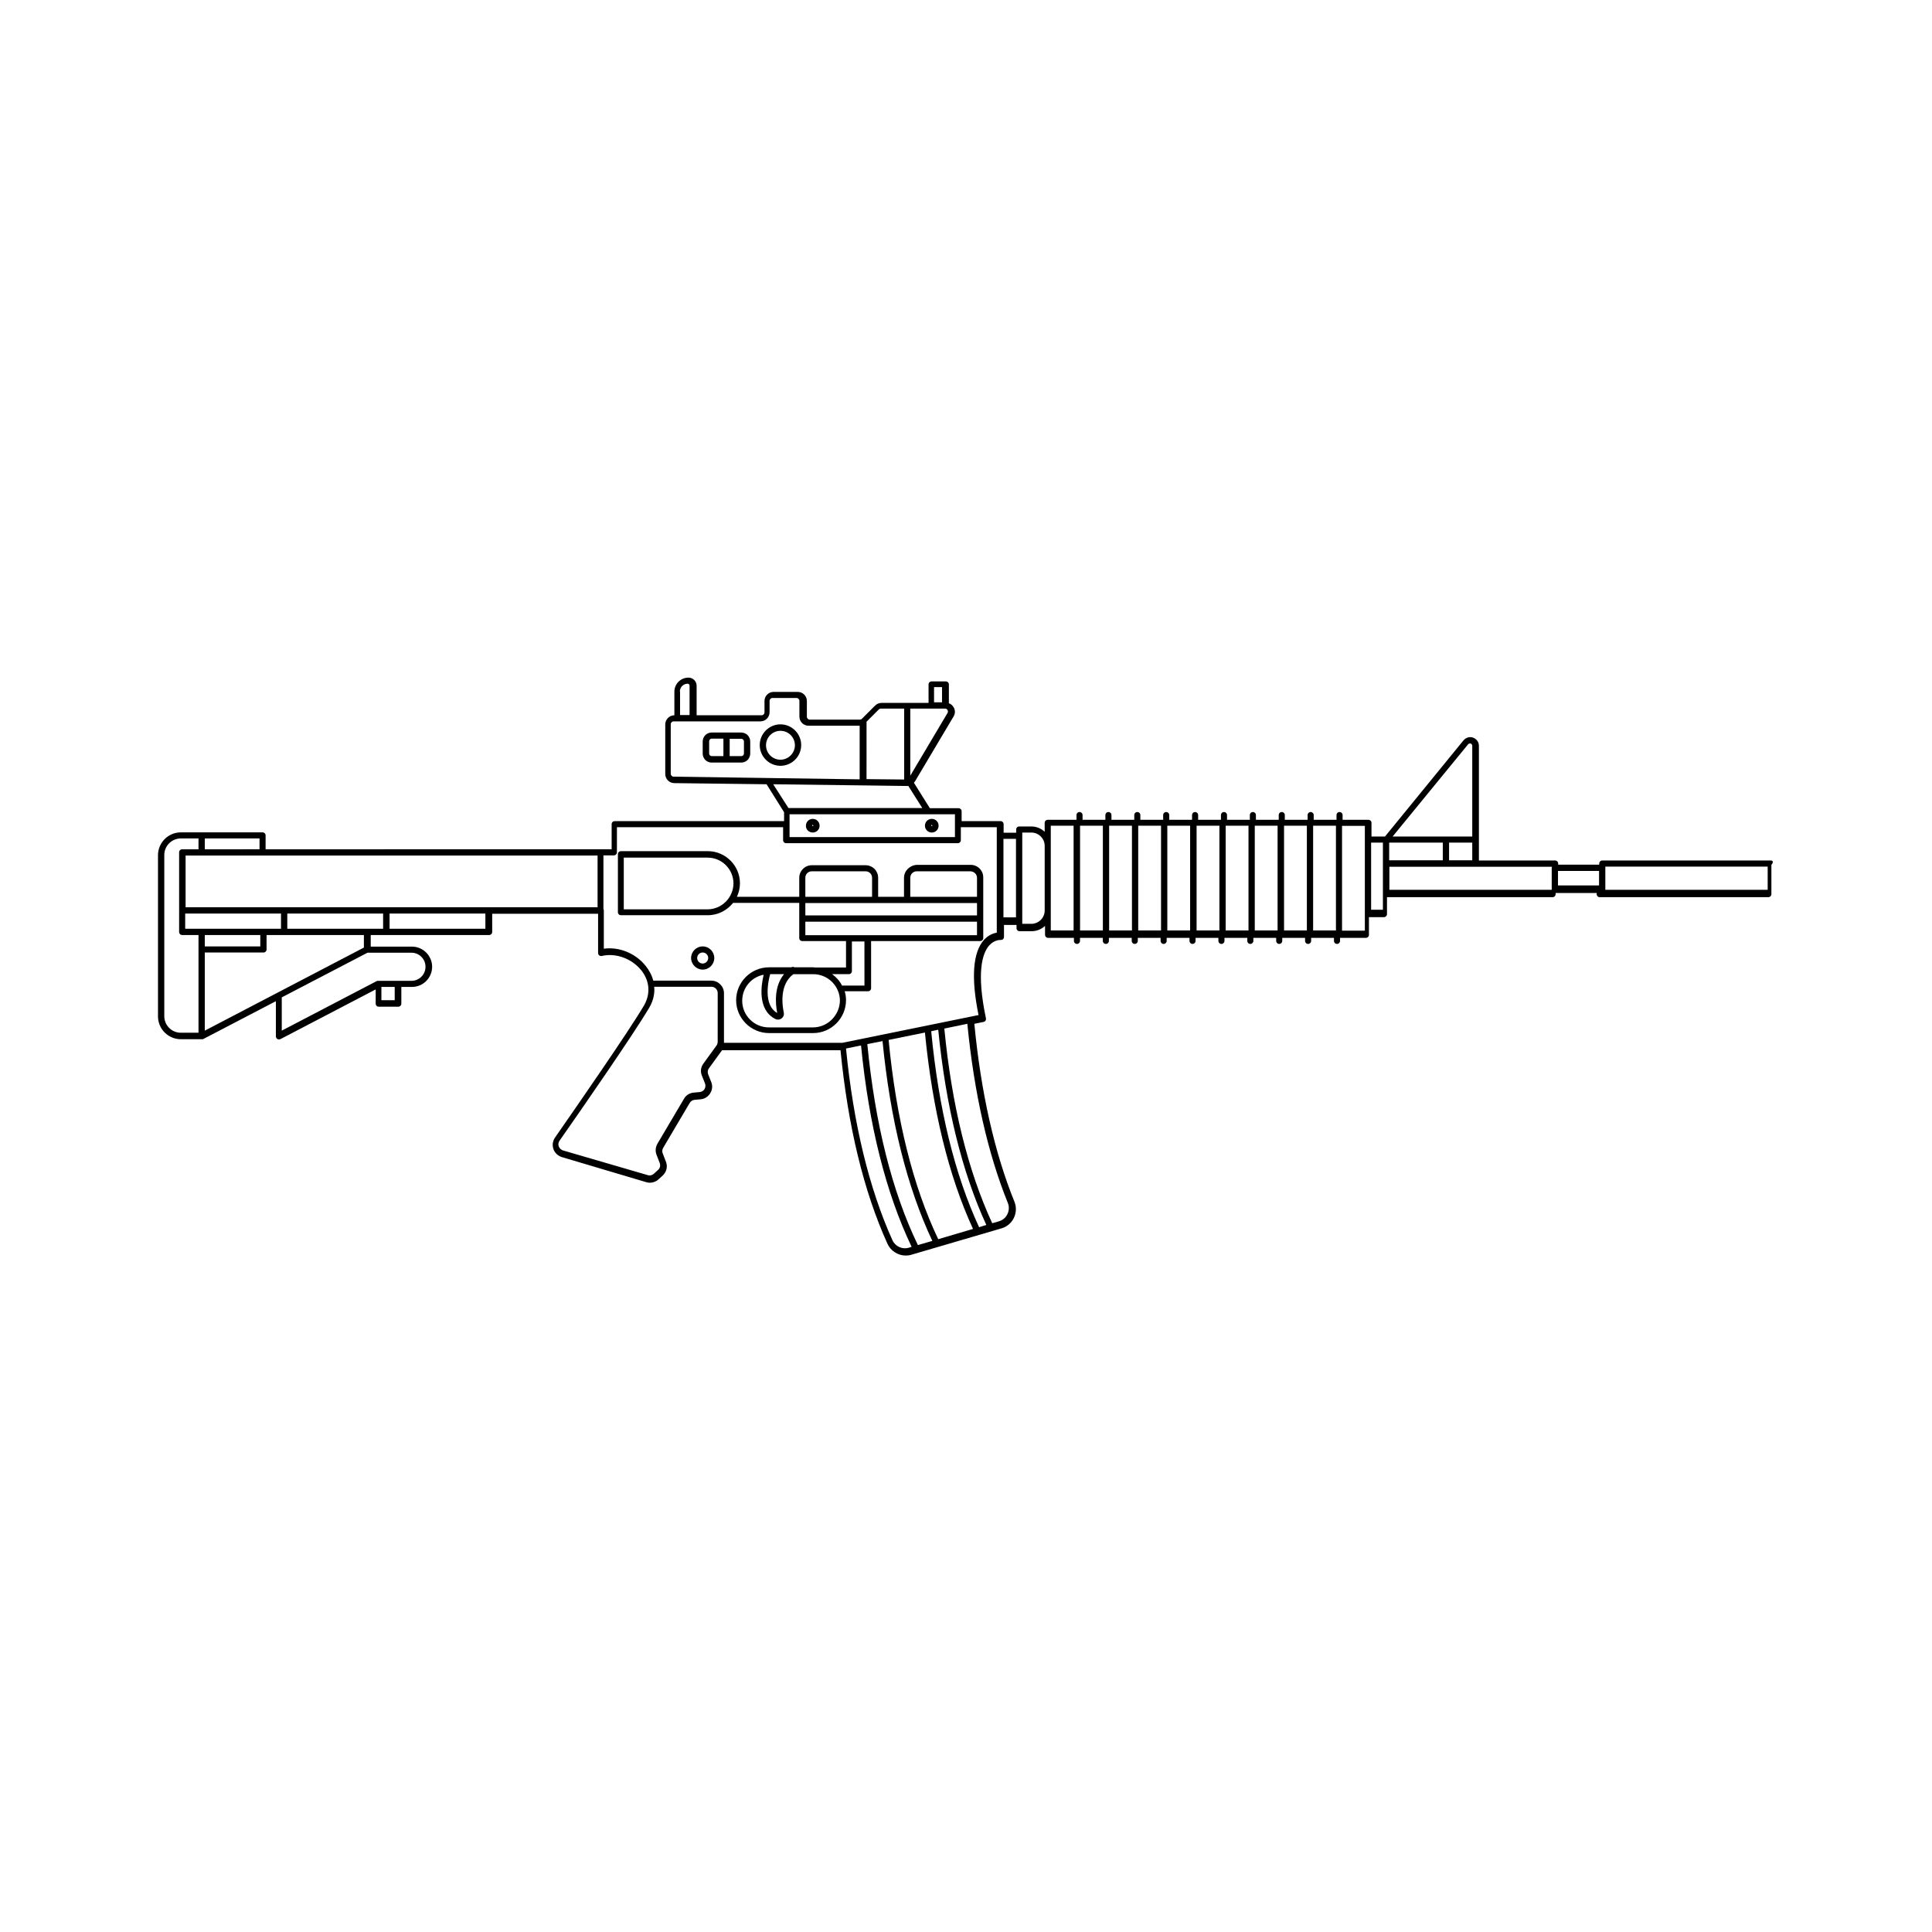 <?xml version="1.0" encoding="UTF-8"?>
<!-- Uploaded to: ICON Repo, www.svgrepo.com, Generator: ICON Repo Mixer Tools -->
<svg fill="#000000" width="800px" height="800px" version="1.1" viewBox="144 144 512 512" xmlns="http://www.w3.org/2000/svg">
 <g>
  <path d="m350.83 335.96c-3.023 0-5.492 2.469-5.492 5.492 0 3.023 2.469 5.492 5.492 5.492s5.492-2.469 5.492-5.492c-0.004-3.023-2.473-5.492-5.492-5.492zm0 9.371c-2.117 0-3.828-1.715-3.828-3.828 0-2.117 1.715-3.828 3.828-3.828 2.117 0 3.828 1.715 3.828 3.828 0 2.062-1.715 3.828-3.828 3.828z"/>
  <path d="m359.39 364.63c1.008 0 1.812-0.805 1.812-1.812 0-1.008-0.805-1.812-1.812-1.812s-1.812 0.805-1.812 1.812c-0.051 1.004 0.805 1.812 1.812 1.812zm0-2.016c0.102 0 0.152 0.102 0.152 0.152 0 0.102-0.102 0.152-0.152 0.152-0.102 0-0.152-0.102-0.152-0.152-0.047-0.055 0.051-0.152 0.152-0.152z"/>
  <path d="m390.93 364.63c1.008 0 1.812-0.805 1.812-1.812 0-1.008-0.805-1.812-1.812-1.812-1.008 0-1.812 0.805-1.812 1.812 0 1.004 0.805 1.812 1.812 1.812zm0-2.016c0.102 0 0.152 0.102 0.152 0.152 0 0.102-0.102 0.152-0.152 0.152-0.051 0-0.152-0.102-0.152-0.152 0-0.055 0.051-0.152 0.152-0.152z"/>
  <path d="m613.31 372.04h-44.688c-0.453 0-0.805 0.352-0.805 0.805v0.301h-10.883v-0.301c0-0.453-0.352-0.805-0.805-0.805h-20.203v-30.379c0-1.008-0.605-1.812-1.512-2.168-0.906-0.352-1.914-0.051-2.57 0.707l-20.809 25.492h-3.578v-3.629c0-0.453-0.352-0.805-0.805-0.805h-6.852v-1.258c0-0.453-0.352-0.805-0.805-0.805s-0.805 0.352-0.805 0.805v1.258h-6.047v-1.258c0-0.453-0.352-0.805-0.805-0.805s-0.805 0.352-0.805 0.805v1.258h-6.047v-1.258c0-0.453-0.352-0.805-0.805-0.805s-0.805 0.352-0.805 0.805v1.258h-6.047v-1.258c0-0.453-0.352-0.805-0.805-0.805s-0.805 0.352-0.805 0.805v1.258h-6.047v-1.258c0-0.453-0.352-0.805-0.805-0.805s-0.805 0.352-0.805 0.805v1.258h-6.047v-1.258c0-0.453-0.352-0.805-0.805-0.805s-0.805 0.352-0.805 0.805v1.258h-6.047v-1.258c0-0.453-0.352-0.805-0.805-0.805s-0.805 0.352-0.805 0.805v1.258h-6.047v-1.258c0-0.453-0.352-0.805-0.805-0.805s-0.805 0.352-0.805 0.805v1.258h-6.047v-1.258c0-0.453-0.352-0.805-0.805-0.805s-0.805 0.352-0.805 0.805v1.258h-6.047v-1.258c0-0.453-0.352-0.805-0.805-0.805s-0.805 0.352-0.805 0.805v1.258h-7.625c-0.453 0-0.805 0.352-0.805 0.805v2.367c-0.906-0.855-2.168-1.41-3.527-1.41h-3.223c-0.453 0-0.805 0.352-0.805 0.805v0.855h-3.324v-2.266c0-0.453-0.352-0.805-0.805-0.805h-10.328v-2.621c0-0.453-0.352-0.805-0.805-0.805h-7.609l-4.231-6.75c0.102-0.102 0.152-0.203 0.25-0.301l10.277-17.281c0.453-0.754 0.453-1.664 0-2.418-0.301-0.504-0.754-0.906-1.258-1.059v-4.988c0-0.453-0.352-0.805-0.805-0.805h-3.777c-0.453 0-0.805 0.352-0.805 0.805v4.887h-12.445c-0.656 0-1.258 0.25-1.715 0.707l-3.527 3.527c-0.152 0.152-0.352 0.203-0.555 0.203h-13.25c-0.402 0-0.754-0.352-0.754-0.754v-4.18c0-1.359-1.109-2.418-2.418-2.418h-6.398c-1.359 0-2.418 1.109-2.418 2.418v3.023c0 0.402-0.352 0.754-0.754 0.754h-17.23v-7.809c0-1.211-0.957-2.168-2.168-2.168-2.066 0-3.727 1.664-3.727 3.727v6.246c-1.309 0-2.418 1.109-2.418 2.418v13.148c0 1.309 1.059 2.418 2.418 2.418l24.434 0.301 4.637 7.406v2.367h-44.891c-0.453 0-0.805 0.352-0.805 0.805v6.648h-2.769l-88.938 0.008v-3.68c0-0.453-0.352-0.805-0.805-0.805h-21.664c-3.324 0-6.047 2.719-6.047 6.047v42.723c0 3.324 2.719 6.047 6.047 6.047h5.543 0.203 0.051c0.051 0 0.102-0.051 0.152-0.051l19.246-10.027v9.32c0 0.301 0.152 0.555 0.402 0.707 0.152 0.102 0.301 0.102 0.453 0.102 0.152 0 0.25-0.051 0.402-0.102l25.191-13.148v3.777c0 0.453 0.352 0.805 0.805 0.805h5.188c0.453 0 0.805-0.352 0.805-0.805v-4.438h2.82c2.973 0 5.34-2.418 5.34-5.34s-2.418-5.34-5.34-5.34h-10.934v-3.074h31.387c0.453 0 0.805-0.352 0.805-0.805v-4.836h28.062v10.379c0 0.25 0.102 0.504 0.301 0.656 0.203 0.152 0.453 0.203 0.707 0.152 3.629-0.855 7.859 0.656 10.379 3.727 2.117 2.621 2.519 5.742 1.16 8.664-0.102 0.203-0.203 0.402-0.301 0.605-4.082 6.953-17.938 26.902-23.68 35.164-0.605 0.906-0.754 1.965-0.402 3.023 0.352 1.008 1.16 1.762 2.215 2.117l22.371 6.648c0.301 0.102 0.605 0.152 0.957 0.152 0.805 0 1.664-0.301 2.266-0.855l1.16-1.059c1.008-0.957 1.359-2.367 0.855-3.629l-0.855-2.215c-0.203-0.504-0.152-1.008 0.102-1.461l7.055-11.941c0.25-0.453 0.754-0.754 1.258-0.805l1.664-0.152c1.059-0.102 1.965-0.707 2.519-1.613 0.555-0.906 0.656-1.965 0.25-2.973l-0.805-2.016c-0.203-0.555-0.152-1.16 0.203-1.613l3.477-4.785h31.387c1.965 20.102 6.144 37.383 12.445 51.289 0.855 1.914 2.82 3.125 4.836 3.125 0.504 0 0.957-0.051 1.461-0.203l23.93-7.004c1.41-0.402 2.621-1.41 3.273-2.769 0.656-1.359 0.707-2.922 0.152-4.281-5.289-13.047-8.867-28.918-10.629-47.156l2.469-0.504c0.203-0.051 0.402-0.152 0.504-0.352 0.102-0.203 0.152-0.402 0.102-0.605-2.57-12.191-0.957-17.23 0.855-19.297 1.41-1.562 2.973-1.461 3.023-1.461 0.25 0 0.453-0.051 0.656-0.203 0.152-0.152 0.25-0.402 0.25-0.605v-3.176h3.324v0.855c0 0.453 0.352 0.805 0.805 0.805h3.223c1.359 0 2.621-0.555 3.527-1.41v2.367c0 0.453 0.352 0.805 0.805 0.805h6.852v0.805c0 0.453 0.352 0.805 0.805 0.805s0.805-0.352 0.805-0.805v-0.805h6.047v0.805c0 0.453 0.352 0.805 0.805 0.805s0.805-0.352 0.805-0.805v-0.805h6.047v0.805c0 0.453 0.352 0.805 0.805 0.805s0.805-0.352 0.805-0.805v-0.805h6.047v0.805c0 0.453 0.352 0.805 0.805 0.805s0.805-0.352 0.805-0.805v-0.805h6.047v0.805c0 0.453 0.352 0.805 0.805 0.805s0.805-0.352 0.805-0.805v-0.805h6.047v0.805c0 0.453 0.352 0.805 0.805 0.805s0.805-0.352 0.805-0.805v-0.805h6.047v0.805c0 0.453 0.352 0.805 0.805 0.805s0.805-0.352 0.805-0.805v-0.805h6.047v0.805c0 0.453 0.352 0.805 0.805 0.805s0.805-0.352 0.805-0.805v-0.805h6.047v0.805c0 0.453 0.352 0.805 0.805 0.805s0.805-0.352 0.805-0.805v-0.805h6.047v0.805c0 0.453 0.352 0.805 0.805 0.805s0.805-0.352 0.805-0.805v-0.805h6.852c0.453 0 0.805-0.352 0.805-0.805v-4.684h3.981c0.453 0 0.805-0.352 0.805-0.805v-4.484h43.883c0.453 0 0.805-0.352 0.805-0.805v-0.301h10.883v0.301c0 0.453 0.352 0.805 0.805 0.805h44.688c0.453 0 0.805-0.352 0.805-0.805v-7.758c0.68-0.805 0.328-1.16-0.125-1.16zm-415.04-5.844h14.508v2.871l-14.508 0.004zm-1.664 29.426v22.066h-4.684c-2.418 0-4.383-1.965-4.383-4.383v-42.723c0-2.418 1.965-4.383 4.383-4.383h4.684v2.871h-4.332c-0.453 0-0.805 0.352-0.805 0.805v15.215 0.203 5.691c0 0.453 0.352 0.805 0.805 0.805h4.332zm-3.527-5.492v-4.031h25.391v4.031zm19.902 1.66v3.023h-14.711v-3.023zm-14.711 25.344v-20.707h15.566c0.453 0 0.805-0.352 0.805-0.805v-3.828h25.793v3.324zm50.332-8.062h-3.527v-3.527h3.527zm4.434-12.594c2.066 0 3.727 1.664 3.727 3.727 0 2.066-1.664 3.727-3.727 3.727h-8.816-0.102-0.051c-0.051 0-0.051 0-0.102 0.051h-0.051-0.051l-25.191 13.148v-8.816l22.723-11.84zm-7.457-6.348h-25.441v-4.031h25.391v4.031zm27.105 0h-25.445v-4.031h25.391l0.004 4.031zm29.621-5.695h-109.12v-13.703h109.18v13.703zm87.512-24.637h7.254v6.047h-43.832v-6.047zm1.715-33.703h2.117v4.031h-2.117zm-6.297 5.691h9.219c0.402 0 0.605 0.25 0.656 0.402 0.051 0.102 0.203 0.402 0 0.754l-9.875 16.625zm-11.641 3.527 3.324-3.324c0.152-0.152 0.352-0.203 0.555-0.203h6.144v18.793l-9.977-0.102 0.004-15.164zm-49.422-8.059c0-1.109 0.906-2.066 2.066-2.066 0.25 0 0.504 0.203 0.504 0.504v7.809h-2.519v-6.246zm-1.664 22.57c-0.402 0-0.754-0.352-0.754-0.754v-13.148c0-0.402 0.352-0.754 0.754-0.754h23.02c1.359 0 2.418-1.109 2.418-2.418v-3.023c0-0.402 0.352-0.754 0.754-0.754h6.398c0.402 0 0.754 0.352 0.754 0.754v4.18c0 1.359 1.109 2.418 2.418 2.418h13.25 0.301v14.207zm26.402 2.016 23.781 0.301h0.102 0.051l11.336 0.152h0.051 0.152 0.102c0.051 0 0.152 0 0.203-0.051l3.727 5.894h-35.469zm-14.715 68.215c0 0.352-0.102 0.707-0.301 1.008l-3.477 4.785c-0.707 0.957-0.855 2.117-0.402 3.223l0.805 2.016c0.203 0.504 0.152 1.059-0.102 1.512-0.25 0.453-0.754 0.754-1.258 0.805l-1.664 0.152c-1.059 0.102-2.016 0.707-2.519 1.613l-7.055 11.941c-0.504 0.906-0.605 1.914-0.25 2.871l0.855 2.215c0.25 0.656 0.102 1.359-0.402 1.812l-1.16 1.059c-0.453 0.402-1.059 0.555-1.613 0.352l-22.465-6.547c-0.504-0.152-0.906-0.555-1.109-1.059s-0.102-1.059 0.203-1.512c5.793-8.262 19.648-28.266 23.781-35.266 0.152-0.25 0.25-0.504 0.402-0.754 0.754-1.562 1.059-3.176 0.906-4.785h15.164c0.906 0 1.664 0.754 1.664 1.664zm50.633 54.613c-1.715 0.504-3.578-0.352-4.332-2.016-6.195-13.754-10.328-30.832-12.293-50.785l3.981-0.805c2.066 21.109 6.602 39.094 13.402 53.352zm2.422-0.707c-6.852-14.207-11.336-32.094-13.402-53.254l4.031-0.805c2.066 20.957 6.5 38.742 13.199 52.949zm5.391-1.562c-6.699-14.055-11.133-31.84-13.148-52.801l9.621-1.965c2.016 20.555 6.297 38.039 12.746 52.043zm10.832-3.172c-6.449-13.906-10.73-31.387-12.695-51.941l1.863-0.402c2.016 20.305 6.297 37.734 12.746 51.742zm7.606-6.449c0.402 0.957 0.352 2.016-0.102 2.973-0.453 0.957-1.258 1.613-2.266 1.914l-1.762 0.504c-6.449-13.957-10.73-31.285-12.695-51.59l6.098-1.258c1.809 18.387 5.438 34.359 10.727 47.457zm-2.82-71.641c-0.855 0.152-2.215 0.555-3.477 1.914-2.973 3.324-3.477 10.027-1.461 19.949l-36.074 7.356h-31.387v-0.301-12.848c0-1.812-1.512-3.324-3.324-3.324h-15.418c-0.352-1.41-1.059-2.719-2.066-3.981-2.719-3.324-7.004-5.039-11.035-4.484v-10.176c0-0.152-0.051-0.25-0.102-0.352v-14.207h2.769c0.453 0 0.805-0.352 0.805-0.805l0.008-6.656h44.031v3.426c0 0.453 0.352 0.805 0.805 0.805h45.492c0.453 0 0.805-0.352 0.805-0.805l0.004-3.426h9.523v27.914zm4.988-4.031h-3.324v-20.809h3.324zm7.606-1.812c0 1.965-1.613 3.527-3.527 3.527h-2.418v-24.184h2.418c1.965 0 3.527 1.613 3.527 3.527zm7.66 5.289h-6.047v-27.758h6.047zm7.758 0h-6.047v-27.762h6.047zm7.707 0h-6.047v-27.762h6.047zm7.707 0h-6.047v-27.762h6.047zm7.711 0h-6.047v-27.762h6.047zm7.758 0h-6.047v-27.762h6.047zm7.707 0h-6.047v-27.762h6.047zm7.711 0h-6.047v-27.762h6.047zm7.758 0h-6.047v-27.762h6.047zm7.707 0h-6.047v-27.762h6.047zm7.66-24.082v24.129h-6.047v-27.762h6.047zm4.785 6.348v12.242h-3.125v-17.785h3.125zm22.57-31.59c0.25-0.301 0.605-0.25 0.707-0.203 0.102 0.051 0.402 0.203 0.402 0.605v24.031h-21.109zm1.109 26.047v4.684h-6.144v-4.684zm-22.016 0h14.207v4.684h-14.207zm43.074 6.652v5.844h-43.023v-6.098h43.074v0.254zm12.543 4.684h-10.883l0.004-3.828h10.883zm44.688 1.16h-43.023v-6.144h43.023z"/>
  <path d="m383.57 376.62v5.039h-6.852v-5.039c0-1.863-1.512-3.324-3.324-3.324h-14.258c-1.863 0-3.324 1.512-3.324 3.324v5.039h-16.523c0.504-1.109 0.805-2.316 0.805-3.578 0-4.684-3.828-8.516-8.516-8.516h-23.023c-0.453 0-0.805 0.352-0.805 0.805v15.367c0 0.453 0.352 0.805 0.805 0.805h23.023c2.719 0 5.141-1.309 6.699-3.273h17.531v9.32c0 0.453 0.352 0.805 0.805 0.805h11.59v7.004h-7.859-0.152c-0.25 0-0.453-0.051-0.707-0.051h-4.938c-0.25-0.152-0.555-0.152-0.855 0h-5.894c-4.785 0-8.715 3.93-8.715 8.715s3.93 8.715 8.715 8.715h11.688c4.785 0 8.715-3.93 8.715-8.715 0-0.805-0.102-1.613-0.352-2.367h6.195c0.453 0 0.805-0.352 0.805-0.805v-12.496h28.918c0.453 0 0.805-0.352 0.805-0.805v-16.07c0-1.863-1.512-3.324-3.324-3.324h-14.258c-1.906 0.102-3.418 1.613-3.418 3.426zm-52.094 8.363h-22.168v-13.703h22.219c3.777 0 6.852 3.074 6.852 6.852-0.051 3.777-3.125 6.852-6.902 6.852zm25.945-8.363c0-0.957 0.754-1.715 1.715-1.715h14.258c0.957 0 1.715 0.754 1.715 1.715v5.039h-17.684zm-9.32 25.543h3.68c-2.719 3.273-2.266 7.961-1.812 10.277-3.781-2.113-2.371-8.512-1.867-10.277zm11.336 14.109h-11.688c-3.879 0-7.055-3.176-7.055-7.055 0-3.426 2.418-6.297 5.691-6.902-0.656 2.672-1.715 9.27 3.023 11.688 0.25 0.152 0.504 0.203 0.754 0.203 0.352 0 0.707-0.102 1.008-0.352 0.453-0.352 0.656-0.906 0.555-1.41-0.453-2.215-1.16-7.508 2.519-10.277h5.289c3.879 0 7.055 3.176 7.055 7.055-0.098 3.875-3.273 7.051-7.152 7.051zm13.703-11.086h-5.996c-0.605-1.211-1.512-2.215-2.621-3.023h4.434c0.453 0 0.805-0.352 0.805-0.805v-7.859h3.324l0.004 11.688zm29.777-13.352h-45.492v-3.578h45.492zm0-5.238h-45.492v-3.273h45.492zm0-9.977v5.039h-17.684v-5.039c0-0.957 0.754-1.715 1.715-1.715h14.258c0.953 0.055 1.711 0.809 1.711 1.715z"/>
  <path d="m330.22 394.81c-1.715 0-3.074 1.41-3.074 3.074 0 1.664 1.41 3.074 3.074 3.074 1.715 0 3.074-1.41 3.074-3.074-0.004-1.664-1.363-3.074-3.074-3.074zm0 4.535c-0.805 0-1.461-0.656-1.461-1.461 0-0.805 0.656-1.461 1.461-1.461 0.805 0 1.461 0.656 1.461 1.461 0 0.805-0.656 1.461-1.461 1.461z"/>
  <path d="m340.45 338.13h-7.859c-1.309 0-2.367 1.059-2.367 2.367v3.223c0 1.309 1.059 2.367 2.367 2.367h7.859c1.309 0 2.367-1.059 2.367-2.367v-3.223c0-1.309-1.059-2.367-2.367-2.367zm-4.738 6.25h-3.074c-0.402 0-0.707-0.301-0.707-0.707v-3.223c0-0.402 0.301-0.707 0.707-0.707h3.074zm5.441-0.707c0 0.402-0.301 0.707-0.707 0.707h-3.074v-4.586h3.074c0.402 0 0.707 0.301 0.707 0.707z"/>
 </g>
</svg>